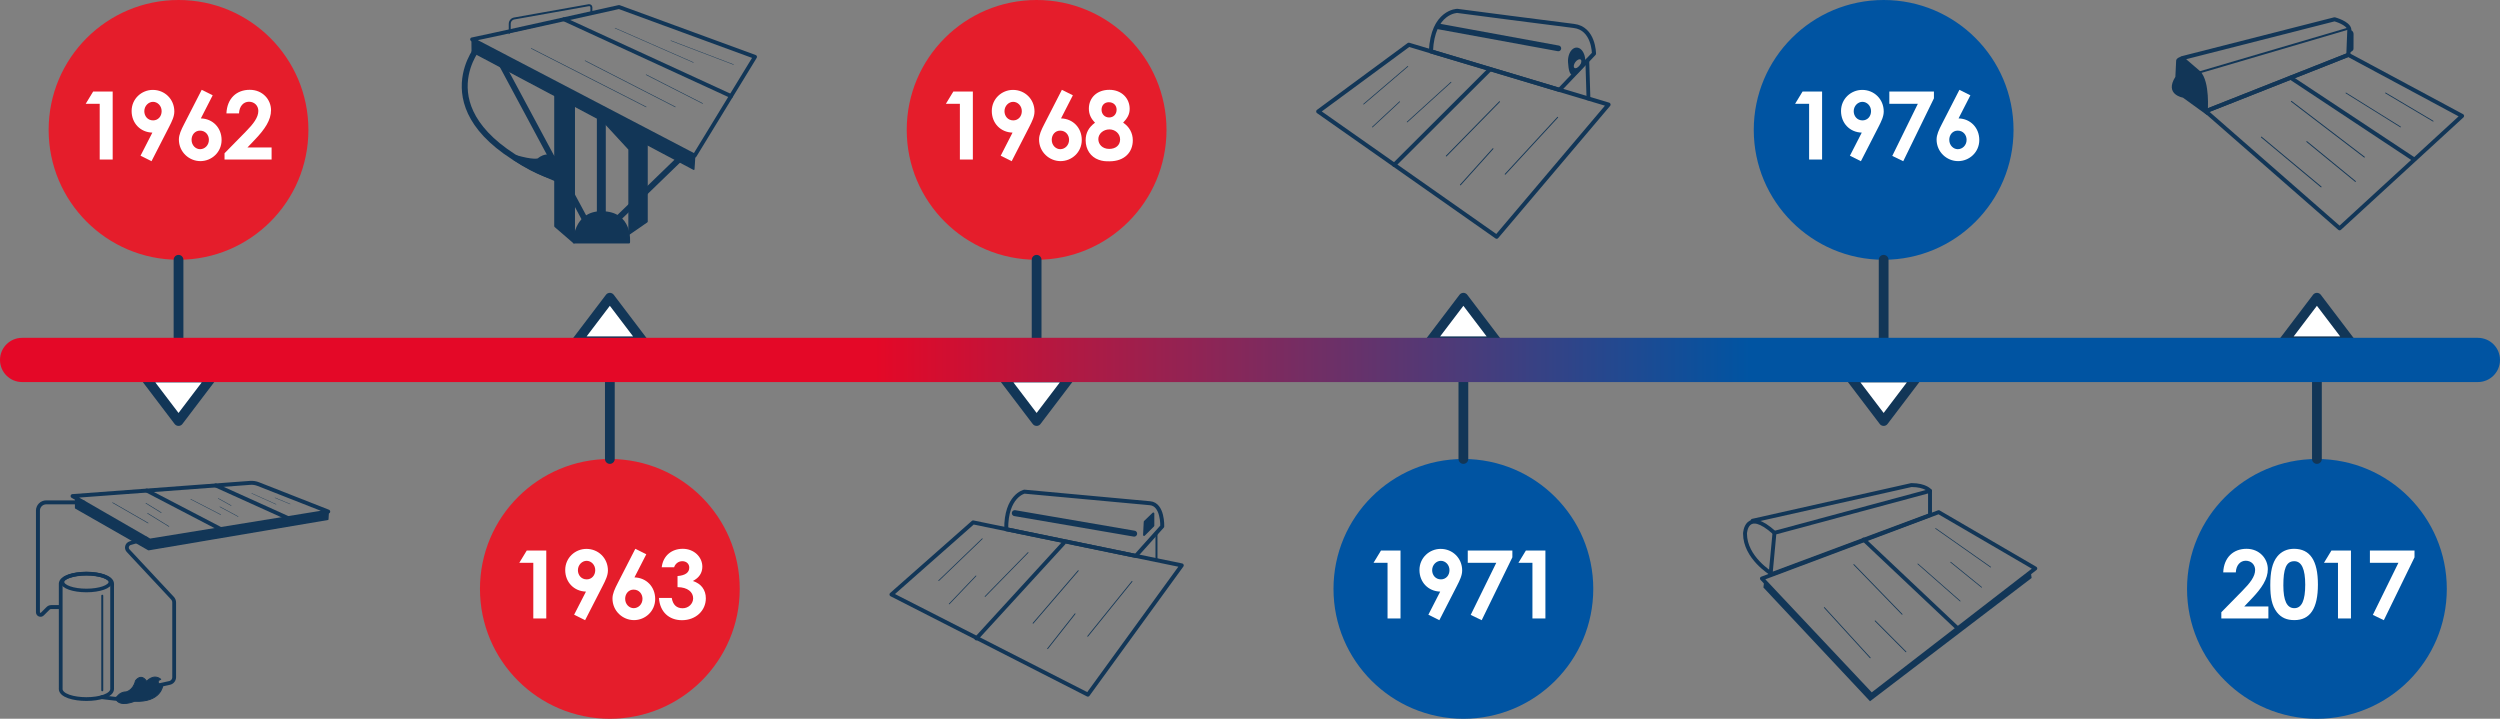 <svg xmlns="http://www.w3.org/2000/svg" xmlns:xlink="http://www.w3.org/1999/xlink" id="Capa_2" viewBox="0 0 3843.78 1105.1"><rect x="0" y="0" width="3843.78" height="1105.1" fill="#808080" stroke="none"/><defs><style>.cls-1{stroke-width:6.01px;}.cls-1,.cls-2,.cls-3,.cls-4,.cls-5,.cls-6,.cls-7,.cls-8,.cls-9,.cls-10,.cls-11,.cls-12,.cls-13,.cls-14,.cls-15,.cls-16,.cls-17,.cls-18,.cls-19,.cls-20,.cls-21,.cls-22,.cls-23,.cls-24,.cls-25,.cls-26,.cls-27,.cls-28,.cls-29,.cls-30,.cls-31,.cls-32,.cls-33,.cls-34,.cls-35,.cls-36,.cls-37,.cls-38,.cls-39{stroke:#123657;}.cls-1,.cls-2,.cls-3,.cls-4,.cls-5,.cls-6,.cls-7,.cls-8,.cls-9,.cls-10,.cls-11,.cls-12,.cls-13,.cls-14,.cls-15,.cls-16,.cls-18,.cls-20,.cls-21,.cls-22,.cls-23,.cls-25,.cls-32,.cls-33,.cls-34,.cls-35,.cls-36,.cls-37,.cls-39{fill:none;}.cls-1,.cls-2,.cls-3,.cls-4,.cls-5,.cls-7,.cls-8,.cls-9,.cls-10,.cls-11,.cls-12,.cls-13,.cls-14,.cls-15,.cls-16,.cls-17,.cls-18,.cls-19,.cls-20,.cls-21,.cls-22,.cls-23,.cls-24,.cls-26,.cls-27,.cls-28,.cls-29,.cls-30,.cls-31,.cls-32,.cls-33,.cls-34,.cls-35,.cls-36,.cls-37,.cls-38,.cls-39{stroke-linecap:round;stroke-linejoin:round;}.cls-2{stroke-width:6.06px;}.cls-3{stroke-width:1.08px;}.cls-4{stroke-width:1.41px;}.cls-5{stroke-width:1.45px;}.cls-6,.cls-25{stroke-miterlimit:10;}.cls-6,.cls-30{stroke-width:3.03px;}.cls-7{stroke-width:3.1px;}.cls-8{stroke-width:1.29px;}.cls-9{stroke-width:6.11px;}.cls-10{stroke-width:1.27px;}.cls-40{fill:#0054a2;}.cls-41,.cls-26{fill:#fff;}.cls-42{fill:#e51d2b;}.cls-43,.cls-17,.cls-19,.cls-24,.cls-27,.cls-28,.cls-29,.cls-30,.cls-31,.cls-38{fill:#123657;}.cls-11{stroke-width:6.32px;}.cls-12{stroke-width:.59px;}.cls-13{stroke-width:5.84px;}.cls-14{stroke-width:1.24px;}.cls-15{stroke-width:1.2px;}.cls-16{stroke-width:.63px;}.cls-17,.cls-21{stroke-width:9.1px;}.cls-18{stroke-width:1.05px;}.cls-19{stroke-width:8.82px;}.cls-20{stroke-width:9.17px;}.cls-22{stroke-width:.5px;}.cls-23{stroke-width:5.54px;}.cls-44{fill:url(#Degradado_sin_nombre_50);}.cls-24{stroke-width:2.27px;}.cls-25{stroke-width:5.78px;}.cls-26,.cls-32{stroke-width:15px;}.cls-27{stroke-width:2.29px;}.cls-28{stroke-width:1.53px;}.cls-29{stroke-width:3.06px;}.cls-31{stroke-width:5.88px;}.cls-33{stroke-width:.76px;}.cls-34{stroke-width:.76px;}.cls-35{stroke-width:6.21px;}.cls-36{stroke-width:1.12px;}.cls-37{stroke-width:6.1px;}.cls-38{stroke-width:3.15px;}.cls-39{stroke-width:3.05px;}</style><linearGradient id="Degradado_sin_nombre_50" x1="0" y1="553.42" x2="3843.78" y2="553.42" gradientTransform="matrix(1, 0, 0, 1, 0, 0)" gradientUnits="userSpaceOnUse"><stop offset="0" stop-color="#e40827"></stop><stop offset=".35" stop-color="#e40827"></stop><stop offset=".7" stop-color="#0054a2"></stop><stop offset="1" stop-color="#0054a2"></stop></linearGradient></defs><g id="DISE&#xD1;O"><g><g><g><circle class="cls-42" cx="274.48" cy="199.7" r="199.7"></circle><g><path class="cls-37" d="M111.58,762.73l273.02-20.32c4.24-.32,8.49,.33,12.45,1.88l107.6,42.27-274.38,44.63-118.68-68.47Z"></path><line class="cls-37" x1="225.67" y1="754.24" x2="339.3" y2="813.46"></line><line class="cls-37" x1="331.68" y1="746.35" x2="442.83" y2="796.62"></line><path class="cls-37" d="M128.28,772.37h-57.22c-7.03,0-12.73,5.7-12.73,12.73v156.19c0,3.54,4.29,5.32,6.79,2.81l8.65-8.65c1.32-1.32,3.11-2.06,4.97-2.06h12.56"></path><g><ellipse class="cls-23" cx="132.87" cy="894.89" rx="36.8" ry="12.99"></ellipse><path class="cls-25" d="M172.39,898.23c0-.15,.05-.29,.05-.44,0-10.34-19.91-15.75-39.57-15.75s-39.57,5.41-39.57,15.75c0,.15,.05,.29,.05,.44l.02,160.28c-.01,.19-.07,.37-.07,.57,0,10.34,19.91,15.75,39.57,15.75s39.57-5.41,39.57-15.75c0-.15-.05-.29-.05-.44v-160.41Z"></path></g><path class="cls-13" d="M224.76,828.03l-24.54,7.09c-5.05,1.46-6.79,7.74-3.2,11.58l68.11,72.94c1.71,1.83,2.66,4.24,2.66,6.75v114.84c0,4.22-2.93,7.87-7.05,8.79l-27.26,6.03-55.45,18.43-21.47-2.54"></path><path class="cls-28" d="M178.02,1074.48s4.23-10.65,15.89-10.65c0,0,10.82-2.03,14.37-17.07,0,0,8.28-12.51,17.24,.85,0,0,10.31-12.34,21.64-3.21,0,0-8.56,2.71-.72,8.8,2.57,2,3.91,.54,3.91,.54,0,0-2.51,26.51-43.59,24.48,0,0-22.99,9.81-28.74-3.72Z"></path><polygon class="cls-27" points="116.31 765.78 116.31 780.99 228.4 845.06 503.96 798.4 504.64 786.57 230.26 831.2 116.31 765.78"></polygon><line class="cls-39" x1="157.23" y1="915.9" x2="157.23" y2="1061.32"></line><line class="cls-34" x1="173.11" y1="772.83" x2="227.72" y2="804.23"></line><line class="cls-34" x1="226.85" y1="789.2" x2="259.78" y2="809.47"></line><line class="cls-34" x1="224.37" y1="773.73" x2="247.93" y2="788.23"></line><line class="cls-16" x1="293.27" y1="767.53" x2="339.43" y2="791.34"></line><line class="cls-16" x1="338.05" y1="779.16" x2="366.14" y2="794.26"></line><line class="cls-16" x1="335.53" y1="766.34" x2="355.48" y2="777.39"></line><line class="cls-22" x1="386.99" y1="758.54" x2="424.5" y2="775.39"></line><line class="cls-22" x1="422.78" y1="765.35" x2="446.1" y2="775.01"></line></g><g><path class="cls-41" d="M143.26,140.7h29.99v104.54h-19.95v-85.61h-21.55l11.5-18.93Z"></path><path class="cls-41" d="M232.95,247.86l-16.89-8.44,18.2-35.53c-18.35-.44-31.89-14.41-31.89-33.2s15.29-32.47,32.61-32.47c18.2,0,33.05,14.12,33.05,33.2,0,7.43-3.49,14.85-8.15,23.88l-26.94,52.56Zm15.58-76.88c0-8.44-6.41-14.41-13.25-14.41s-13.4,6.12-13.4,14.41c0,7.43,5.1,14.12,13.54,14.12,7.72,0,13.1-6.26,13.1-14.12Z"></path><path class="cls-41" d="M310.12,138.08l16.89,8.44-18.2,35.53c18.35,.44,31.89,14.41,31.89,33.2s-15.29,32.47-32.61,32.47-33.05-13.98-33.05-33.2c0-7.43,3.49-14.85,8.15-23.88l26.94-52.56Zm-15.58,76.88c0,8.59,6.41,14.42,13.1,14.42,7.13,0,13.54-5.97,13.54-14.42,0-7.43-5.24-14.12-13.69-14.12-7.72,0-12.96,6.41-12.96,14.12Z"></path><path class="cls-41" d="M377.53,202.72c12.08-12.23,19.66-22.13,19.66-32.18,0-7.86-5.82-14.12-14.41-14.12s-14.85,7.13-15.29,17.91h-19.36c1.02-23.15,15.72-36.25,35.82-36.25s32.76,15.29,32.76,31.3c0,15.14-9.32,29.12-24.61,45.14l-11.65,12.23h37.13v18.49h-72.36v-9.61l32.32-32.91Z"></path></g><polygon class="cls-26" points="274.48 647.34 325.31 580.39 223.64 580.39 274.48 647.34"></polygon><line class="cls-32" x1="274.48" y1="399.4" x2="274.48" y2="549.43"></line></g><g><circle class="cls-42" cx="1593.81" cy="199.7" r="199.7"></circle><g><polygon class="cls-9" points="1496.21 803.2 1370.65 914.02 1672.6 1068.04 1816.96 869.28 1496.21 803.2"></polygon><line class="cls-9" x1="1501.24" y1="981.58" x2="1635.38" y2="835.12"></line><path class="cls-9" d="M1746.27,854.72l40.7-45.42s1.27-33.8-18.81-35.58c-21.77-1.93-193.17-17.79-193.17-17.79,0,0-28.39,6.22-27.92,57.76l199.19,41.04Z"></path><line class="cls-20" x1="1560.26" y1="788.97" x2="1743.76" y2="820.49"></line><polygon class="cls-29" points="1773.25 789.48 1760.03 802.19 1759.01 822.52 1773.25 808.29 1773.25 789.48"></polygon><line class="cls-29" x1="1778.1" y1="819.21" x2="1778.1" y2="862.17"></line><line class="cls-36" x1="1510.25" y1="828.31" x2="1443.27" y2="892.73"></line><line class="cls-36" x1="1500.55" y1="885.48" x2="1459.45" y2="928.54"></line><line class="cls-36" x1="1580.72" y1="849.5" x2="1514.56" y2="917.12"></line><line class="cls-8" x1="1657.79" y1="877.45" x2="1588.38" y2="958.22"></line><line class="cls-8" x1="1652.94" y1="943.72" x2="1610.73" y2="997.32"></line><line class="cls-8" x1="1740.49" y1="893.96" x2="1672.36" y2="978.29"></line></g><g><path class="cls-41" d="M1465.79,140.7h29.99v104.54h-19.95v-85.61h-21.55l11.5-18.93Z"></path><path class="cls-41" d="M1555.48,247.86l-16.89-8.44,18.2-35.53c-18.35-.44-31.89-14.41-31.89-33.2s15.29-32.47,32.61-32.47c18.2,0,33.05,14.12,33.05,33.2,0,7.43-3.49,14.85-8.15,23.88l-26.94,52.56Zm15.58-76.88c0-8.44-6.41-14.41-13.25-14.41s-13.4,6.12-13.4,14.41c0,7.43,5.1,14.12,13.54,14.12,7.72,0,13.1-6.26,13.1-14.12Z"></path><path class="cls-41" d="M1632.65,138.08l16.89,8.44-18.2,35.53c18.35,.44,31.89,14.41,31.89,33.2s-15.29,32.47-32.61,32.47-33.05-13.98-33.05-33.2c0-7.43,3.49-14.85,8.15-23.88l26.94-52.56Zm-15.58,76.88c0,8.59,6.41,14.42,13.1,14.42,7.13,0,13.54-5.97,13.54-14.42,0-7.43-5.24-14.12-13.69-14.12-7.72,0-12.96,6.41-12.96,14.12Z"></path><path class="cls-41" d="M1705.59,138.08c19.07,0,31.3,13.25,31.3,29.27,0,8.74-3.79,14.56-10.05,21.26,9.46,6.12,14.85,16.02,14.85,27.08,0,17.91-12.23,32.32-35.96,32.32-6.41,0-10.34-.15-16.45-2.33-12.38-4.37-20.09-15.87-20.09-29.99,0-11.36,4.66-19.8,14.41-27.08-6.26-6.26-9.46-13.1-9.46-21.55,0-16.74,12.38-28.97,31.45-28.97Zm-16.89,75.86c0,7.86,6.11,15,16.74,15,9.9,0,16.74-5.53,16.74-14.56s-7.72-15.43-16.45-15.43c-9.17,0-17.04,6.55-17.04,15Zm4.95-45.28c0,6.7,4.8,11.94,11.65,11.94s11.5-5.1,11.5-11.94-4.95-11.5-11.94-11.5-11.21,4.95-11.21,11.5Z"></path></g><polygon class="cls-26" points="1593.81 647.34 1644.64 580.39 1542.97 580.39 1593.81 647.34"></polygon><line class="cls-32" x1="1593.81" y1="399.4" x2="1593.81" y2="549.43"></line></g><g><circle class="cls-40" cx="2896.13" cy="199.7" r="199.7"></circle><g><polygon class="cls-1" points="2728.27 819.22 2967.42 754.78 2967.42 791.91 2722.28 883.34 2728.27 819.22"></polygon><polygon class="cls-1" points="2980.74 787.42 3129.29 874.01 2877.49 1068.53 2708.97 889.48 2980.74 787.42"></polygon><line class="cls-1" x1="3010.27" y1="966.42" x2="2865.31" y2="829.54"></line><path class="cls-1" d="M2723,881.48s-40.02-24.12-40.02-61.09c0,0,1.33-40.63,45.3-1.17"></path><path class="cls-1" d="M2967.42,754.78s-6.66-8.99-28.64-8.99l-244.2,54.86"></path><polygon class="cls-43" points="2712.36 893.64 2711.29 903.32 2875.16 1078.19 3123.63 888.67 3122.29 878.68 2877.49 1068.53 2712.36 893.64"></polygon><line class="cls-10" x1="2804.91" y1="934.13" x2="2875.49" y2="1011.43"></line><line class="cls-10" x1="2883.09" y1="954.61" x2="2930.38" y2="1002.14"></line><line class="cls-10" x1="2850.27" y1="868" x2="2924.47" y2="944.47"></line><line class="cls-18" x1="2948.75" y1="867.04" x2="3013.78" y2="924.19"></line><line class="cls-18" x1="2999.19" y1="864.36" x2="3046.74" y2="902.96"></line><line class="cls-18" x1="2976" y1="812.48" x2="3060.63" y2="871.94"></line></g><g><path class="cls-41" d="M2771.49,140.7h29.99v104.54h-19.95v-85.61h-21.55l11.5-18.93Z"></path><path class="cls-41" d="M2861.18,247.86l-16.89-8.44,18.2-35.53c-18.35-.44-31.89-14.41-31.89-33.2s15.29-32.47,32.61-32.47c18.2,0,33.05,14.12,33.05,33.2,0,7.43-3.49,14.85-8.15,23.88l-26.94,52.56Zm15.58-76.88c0-8.44-6.41-14.41-13.25-14.41s-13.4,6.12-13.4,14.41c0,7.43,5.1,14.12,13.54,14.12,7.72,0,13.1-6.26,13.1-14.12Z"></path><path class="cls-41" d="M2904.86,140.7h68.58v10.48l-47.17,96.68-16.89-8.15,39.31-80.08h-43.83v-18.93Z"></path><path class="cls-41" d="M3012.61,138.08l16.89,8.44-18.2,35.53c18.35,.44,31.89,14.41,31.89,33.2s-15.29,32.47-32.61,32.47-33.05-13.98-33.05-33.2c0-7.43,3.49-14.85,8.15-23.88l26.94-52.56Zm-15.58,76.88c0,8.59,6.41,14.42,13.1,14.42,7.13,0,13.54-5.97,13.54-14.42,0-7.43-5.24-14.12-13.69-14.12-7.72,0-12.96,6.41-12.96,14.12Z"></path></g><polygon class="cls-26" points="2896.13 647.34 2946.96 580.39 2845.29 580.39 2896.13 647.34"></polygon><line class="cls-32" x1="2896.13" y1="399.4" x2="2896.13" y2="549.43"></line></g><g><circle class="cls-42" cx="937.65" cy="905.4" r="199.7"></circle><g><path class="cls-2" d="M725.92,60.55c2.69,0,225.84-49.74,225.84-49.74l209.04,76.62-92.76,151.9L725.92,60.55Z"></path><line class="cls-2" x1="1123.97" y1="147.75" x2="867.13" y2="29.63"></line><polygon class="cls-24" points="1068.05 239.34 1066.7 260.18 726.09 79.54 725.92 60.55 1068.05 239.34"></polygon><line class="cls-17" x1="769.61" y1="95.51" x2="902.7" y2="343.53"></line><line class="cls-17" x1="1045.19" y1="244.05" x2="941.68" y2="344.2"></line><polygon class="cls-30" points="853.63 139.87 853.63 347.81 882.53 372.76 882.53 156.67 853.63 139.87"></polygon><rect class="cls-24" x="918.83" y="174.44" width="11.43" height="181.86"></rect><polygon class="cls-24" points="929.16 188.26 967.22 229.51 967.22 359.91 994.78 340.84 994.78 211.79 929.16 188.26"></polygon><path class="cls-38" d="M882.53,372.76h84.55s4.89-46.47-42.27-46.47c-42.27,0-42.27,46.47-42.27,46.47Z"></path><path class="cls-21" d="M856.32,274.97c-213.41-87.71-122.67-200.3-122.67-200.3"></path><path class="cls-17" d="M792.57,242.94s31.15,9.51,37.54,3.8c0,0,16.13-15.12,31.93,8.4,15.8,23.53-5.71,17.81-8.74,16.8s-24.32-4.98-60.72-29Z"></path><path class="cls-6" d="M783.73,49.13v-12.52c0-4.04,2.89-7.49,6.87-8.2l114.73-20.43c2.05-.36,3.93,1.21,3.93,3.29v8.77l-125.52,29.08Z"></path><line class="cls-33" x1="816.8" y1="74.42" x2="993.44" y2="164.42"></line><line class="cls-33" x1="899.59" y1="93.36" x2="1038.3" y2="164.42"></line><line class="cls-33" x1="993.42" y1="114.88" x2="1080.29" y2="159.09"></line><g><line class="cls-12" x1="945.58" y1="43.19" x2="1066.16" y2="96.09"></line><line class="cls-12" x1="1031.44" y1="62.51" x2="1127.89" y2="99.3"></line></g></g><g><path class="cls-41" d="M809.92,846.4h29.99v104.54h-19.95v-85.61h-21.55l11.5-18.93Z"></path><path class="cls-41" d="M899.61,953.56l-16.89-8.44,18.2-35.53c-18.35-.44-31.89-14.42-31.89-33.2s15.29-32.47,32.61-32.47c18.2,0,33.05,14.12,33.05,33.2,0,7.42-3.49,14.85-8.15,23.88l-26.94,52.56Zm15.58-76.88c0-8.45-6.41-14.41-13.25-14.41s-13.4,6.12-13.4,14.41c0,7.43,5.1,14.12,13.54,14.12,7.72,0,13.1-6.26,13.1-14.12Z"></path><path class="cls-41" d="M976.78,843.78l16.89,8.45-18.2,35.53c18.35,.44,31.89,14.41,31.89,33.2s-15.29,32.47-32.61,32.47-33.05-13.98-33.05-33.2c0-7.42,3.49-14.85,8.15-23.88l26.94-52.56Zm-15.58,76.88c0,8.59,6.41,14.41,13.1,14.41,7.13,0,13.54-5.97,13.54-14.41,0-7.43-5.24-14.12-13.69-14.12-7.72,0-12.96,6.41-12.96,14.12Z"></path><path class="cls-41" d="M1048.99,862.85c-5.97,0-10.77,3.93-12.52,9.32h-19.07c2.18-18.2,15.72-28.39,32.32-28.39,17.47,0,30.14,12.67,30.14,27.52,0,9.46-4.95,17.18-14.71,21.99,12.96,3.93,20.09,13.83,20.09,26.64,0,18.93-15.43,33.63-36.69,33.63-20.09,0-34.07-12.96-35.38-34.22h19.66c1.75,10.63,7.57,15.87,16.74,15.87s16.16-7.13,16.16-15.29c0-9.46-8.3-17.04-24.02-17.18v-17.04c12.23-1.02,18.05-5.53,18.05-12.96,0-5.68-4.22-9.9-10.77-9.9Z"></path></g><polygon class="cls-26" points="937.65 457.76 886.81 524.72 988.48 524.72 937.65 457.76"></polygon><line class="cls-32" x1="937.65" y1="705.7" x2="937.65" y2="555.67"></line></g><g><circle class="cls-40" cx="2249.97" cy="905.4" r="199.7"></circle><g><polygon class="cls-11" points="2166.06 68.79 2026.81 171.4 2301.1 363.98 2473.13 160.83 2166.06 68.79"></polygon><line class="cls-11" x1="2143.66" y1="253.44" x2="2290.02" y2="107.44"></line><path class="cls-11" d="M2397.69,138.22l53.04-55.73s0-39.05-31.06-42.63c-22.8-2.63-179.17-23.13-179.17-23.13,0,0-37.79,.65-40.44,62.26l197.62,59.23Z"></path><line class="cls-31" x1="2440.51" y1="93.22" x2="2442.28" y2="151.58"></line><line class="cls-19" x1="2211.19" y1="40.51" x2="2395.9" y2="74.37"></line><path class="cls-43" d="M2431.69,76.82c-4.47-4.86-10.61-4.91-15.08-.13-4.05,4.33-6.25,11.76-5.74,19.39,.84,12.54,2.8,18.22,6.76,19.59,.59,.21,1.17,.3,1.73,.3,3.1,0,5.67-2.84,7.7-5.09,1.63-1.8,3.02-3.19,4.19-4.37,3.38-3.4,5.62-5.64,6.01-10.39h0c.62-7.5-1.52-14.9-5.57-19.3Zm-2.75,23.7c-2.62,3.54-6.28,5.28-8.16,3.89-1.88-1.39-1.28-5.39,1.35-8.94,2.62-3.54,6.28-5.28,8.16-3.89,1.88,1.39,1.28,5.39-1.35,8.94Z"></path><line class="cls-3" x1="2164.54" y1="102.07" x2="2096.6" y2="160.07"></line><line class="cls-3" x1="2151.97" y1="156.37" x2="2110.08" y2="195.35"></line><line class="cls-3" x1="2230.95" y1="126.41" x2="2163.61" y2="187.52"></line><line class="cls-4" x1="2305.54" y1="156.37" x2="2223.73" y2="239.85"></line><line class="cls-4" x1="2295.47" y1="228.6" x2="2245.41" y2="284.26"></line><line class="cls-4" x1="2394.91" y1="180.37" x2="2314.26" y2="267.84"></line></g><g><path class="cls-41" d="M2123.33,846.4h29.99v104.54h-19.95v-85.61h-21.55l11.5-18.93Z"></path><path class="cls-41" d="M2213.02,953.56l-16.89-8.44,18.2-35.53c-18.35-.44-31.89-14.42-31.89-33.2s15.29-32.47,32.61-32.47c18.2,0,33.05,14.12,33.05,33.2,0,7.42-3.49,14.85-8.15,23.88l-26.94,52.56Zm15.58-76.88c0-8.45-6.41-14.41-13.25-14.41s-13.4,6.12-13.4,14.41c0,7.43,5.1,14.12,13.54,14.12,7.72,0,13.1-6.26,13.1-14.12Z"></path><path class="cls-41" d="M2256.7,846.4h68.58v10.48l-47.17,96.68-16.89-8.15,39.31-80.08h-43.83v-18.93Z"></path><path class="cls-41" d="M2346.1,846.4h29.99v104.54h-19.95v-85.61h-21.55l11.5-18.93Z"></path></g><polygon class="cls-26" points="2249.97 457.76 2199.14 524.72 2300.8 524.72 2249.97 457.76"></polygon><line class="cls-32" x1="2249.97" y1="705.7" x2="2249.97" y2="555.67"></line></g><g><circle class="cls-40" cx="3562.29" cy="905.4" r="199.7"></circle><g><polygon class="cls-35" points="3391.33 171 3610.57 84.34 3785.45 178.23 3597.16 351.04 3391.33 171"></polygon><line class="cls-35" x1="3710.91" y1="244.64" x2="3521.83" y2="119.42"></line><path class="cls-35" d="M3354.71,89.5l234.72-59.84s21.15,5.67,22.7,15.48l-1.55,39.21-219.24,86.66s3.61-44.88-10.83-59.32l-25.79-22.18Z"></path><line class="cls-7" x1="3609.25" y1="44.34" x2="3380.5" y2="111.68"></line><path class="cls-43" d="M3393.66,177.19l-37.4-27.08s-28.89-4.64-11.61-31.98l1.21-25.04c.16-3.33,6.6-6.79,9.62-5.4l.61,2.99,26.55,23.52,4.69,9.64,4.78,37.87,1.55,15.48Z"></path><path class="cls-43" d="M3614.05,46.12l.09,.03c2.66,.83,4.5,3.26,4.49,6.04l-.09,22.52c0,1.45-.71,2.8-1.89,3.64l-2.87,2.03c-1.04,.73-2.47-.03-2.44-1.3l.73-31.51c.02-1.02,1.01-1.75,1.99-1.45Z"></path><line class="cls-5" x1="3476.96" y1="210.83" x2="3568.71" y2="287.32"></line><line class="cls-5" x1="3546.74" y1="217.74" x2="3621.49" y2="278.97"></line><line class="cls-5" x1="3523.01" y1="155.84" x2="3635.22" y2="241.54"></line><line class="cls-15" x1="3606.97" y1="142.99" x2="3690.78" y2="195.17"></line><line class="cls-14" x1="3667.87" y1="142.99" x2="3740.92" y2="186.28"></line></g><g><path class="cls-41" d="M3447.63,908.43c12.08-12.23,19.66-22.13,19.66-32.18,0-7.86-5.82-14.12-14.41-14.12s-14.85,7.13-15.29,17.91h-19.36c1.02-23.15,15.72-36.25,35.82-36.25s32.76,15.29,32.76,31.3c0,15.14-9.32,29.12-24.61,45.13l-11.65,12.23h37.13v18.49h-72.36v-9.61l32.32-32.91Z"></path><path class="cls-41" d="M3563.82,898.67c0,36.69-11.79,54.75-36.25,54.75-11.65,0-20.09-3.64-26.79-12.08-7.86-10.19-10.19-23.44-10.19-41.64,0-20.09,2.91-34.51,10.77-44.12,6.26-7.72,15.14-11.79,25.63-11.79,24.9,0,36.84,18.2,36.84,54.89Zm-53.14,1.46c0,23.15,5.39,34.94,16.89,34.94s16.74-12.08,16.74-36.11-5.53-36.11-16.89-36.11c-12.81,0-16.74,12.52-16.74,37.27Z"></path><path class="cls-41" d="M3584.64,846.4h29.99v104.54h-19.95v-85.61h-21.55l11.5-18.93Z"></path><path class="cls-41" d="M3643.76,846.4h68.58v10.48l-47.17,96.68-16.89-8.15,39.31-80.08h-43.83v-18.93Z"></path></g><polygon class="cls-26" points="3562.29 457.76 3511.46 524.72 3613.13 524.72 3562.29 457.76"></polygon><line class="cls-32" x1="3562.29" y1="705.7" x2="3562.29" y2="555.67"></line></g></g><path class="cls-44" d="M3809.78,587.42H34c-18.78,0-34-15.22-34-34s15.22-34,34-34H3809.78c18.78,0,34,15.22,34,34s-15.22,34-34,34Z"></path></g></g></svg>